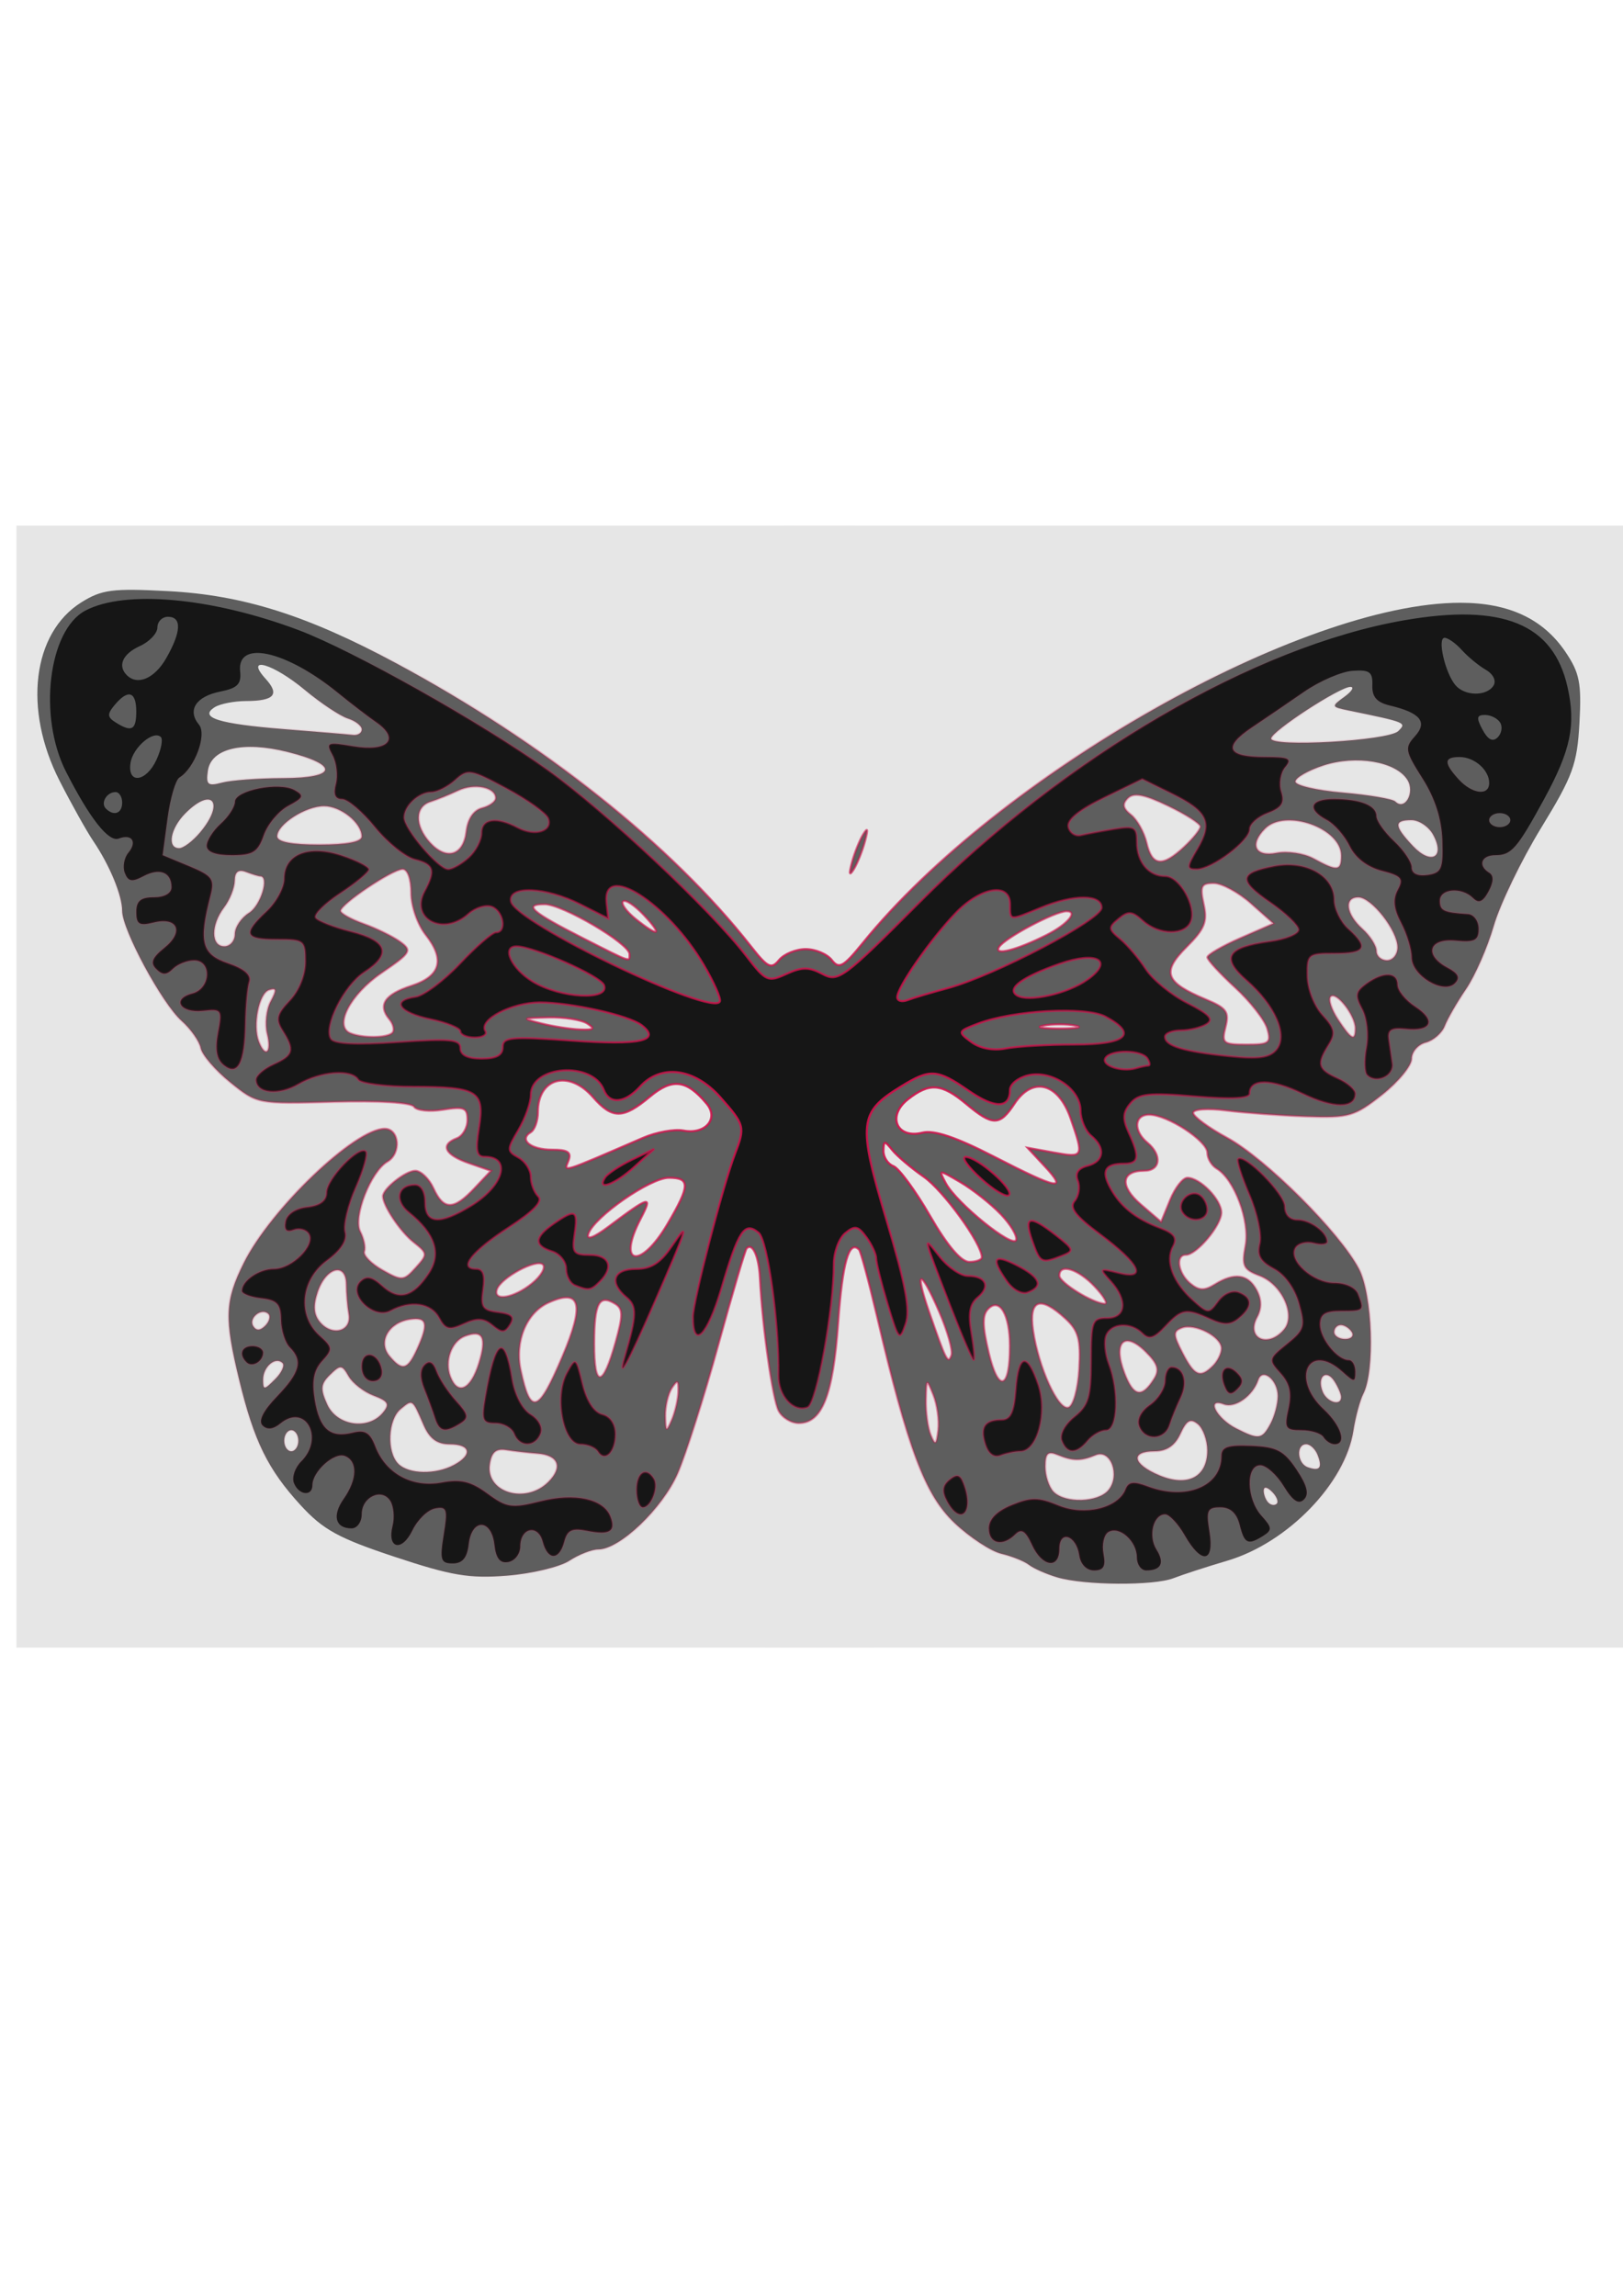 <svg xmlns="http://www.w3.org/2000/svg" viewBox="0 0 744.09 1052.4" version="1.0"><defs><radialGradient id="a" gradientUnits="userSpaceOnUse" cy="498.08" cx="375.84" gradientTransform="matrix(1 0 0 .699 0 150.11)" r="368.79"><stop offset="0" stop-color="#d0114b"/><stop offset="1" stop-color="#d0114b" stop-opacity="0"/></radialGradient></defs><g stroke="url(#a)"><path d="M7.552 498.08V240.93H744.122v514.29H7.552l.002-257.14z" fill="#e6e6e6"/><path d="M484.66 723.02c-5-1.49-10.81-4.06-12.92-5.71-2.11-1.64-7.79-3.93-12.62-5.08s-14.49-7.49-21.46-14.1c-13.57-12.87-21.31-33.52-35.71-95.3-3.68-15.75-7.32-29.27-8.11-30.05-4.62-4.6-7.6 5.89-9.56 33.61-2.35 33.3-7.34 45.97-18.09 45.97-3.46 0-7.6-2.53-9.22-5.62-2.79-5.32-7.41-38.22-8.57-61.06-.51-9.93-3.42-16.3-6.11-13.41-.69.74-6.53 20.65-12.98 44.26-6.45 23.6-14.8 50.03-18.56 58.73-6.99 16.15-26.59 34.96-36.45 34.96-2.91 0-8.88 2.34-13.26 5.19-4.38 2.86-17.22 5.93-28.54 6.84-17.29 1.38-25.49.01-51.45-8.6-25.85-8.56-32.89-12.42-43.23-23.71-14.99-16.35-21.34-29.28-28.15-57.39-6.88-28.35-6.58-36.19 2.07-53.54 12.34-24.77 50.92-61.58 64.61-61.63 6.77-.02 7.73 11.3 1.27 15.09-7.68 4.51-15.84 25.51-12.45 32.05 1.67 3.23 2.52 7.32 1.88 9.09-.63 1.77 3.09 5.62 8.27 8.55 8.97 5.08 9.72 5.03 15.24-1.04 5.61-6.17 5.58-6.58-.99-11.77-6.06-4.79-14.03-16.72-14.03-21.01 0-3.47 10.43-11.69 14.84-11.69 2.58 0 6.34 3.61 8.36 8.03 4.65 10.14 9.22 10.15 18.78.02l7.57-8.01-10.24-3.55c-11.01-3.82-13.18-8.42-5.39-11.4 2.67-1.02 4.85-4.78 4.85-8.36 0-5.63-1.51-6.26-11.25-4.69-6.19 1-12.14.37-13.24-1.39-1.2-1.93-16-2.81-36.92-2.2-34.88 1.01-34.93 1-47.33-8.98-6.823-5.49-12.915-12.56-13.535-15.69-.62-3.14-4.575-8.77-8.789-12.51-8.969-7.97-27.235-41.75-27.235-50.38 0-7.1-5.697-20.88-13.214-31.96-2.999-4.42-9.975-16.9-15.503-27.72-16.693-32.7-12.437-67.66 9.946-81.72 9.387-5.89 14.249-6.52 39.769-5.18 34.371 1.8 63.851 11.11 104.6 33.04 67.23 36.16 126.04 83.08 162.67 129.79 7.73 9.86 9.33 10.63 12.92 6.26 2.26-2.74 7.73-4.99 12.18-4.99 4.44 0 9.82 2.25 11.95 4.99 3.35 4.32 5.27 3.27 14.29-7.87 62.55-77.17 200.89-155.9 273.91-155.88 22.17 0 37.91 7.35 48.16 22.49 6.51 9.62 7.44 14.34 6.44 32.58-1.05 18.99-2.98 24.29-17.63 48.22-9.05 14.78-18.79 34.95-21.65 44.81s-8.57 22.88-12.69 28.93c-4.13 6.05-8.53 13.67-9.78 16.93-1.26 3.26-5.18 6.68-8.73 7.6-3.54.93-6.44 4.28-6.44 7.46 0 3.19-6.12 10.61-13.59 16.5-12.61 9.93-15.11 10.65-34.73 9.95-11.63-.41-28.05-1.63-36.49-2.7-8.76-1.12-15.34-.66-15.34 1.05 0 1.65 6.97 6.78 15.48 11.39 17.69 9.58 51.76 43.47 60.48 60.15 6.2 11.89 7.43 46.72 2.01 57.26-1.52 2.98-3.56 10.57-4.54 16.88-3.71 24.1-30.14 51.38-57.7 59.55-9.54 2.83-20.69 6.45-24.77 8.05-9.09 3.54-40.98 3.32-53.36-.38zm98.53-39.21c-2.32-2.31-3.83-2.5-3.83-.48 0 1.82.97 4.28 2.16 5.46 1.18 1.18 2.9 1.4 3.82.48.92-.91-.05-3.37-2.15-5.46zm-75.03-.76c5.55-6.65 1.1-18.94-5.81-16.07-6.81 2.82-10.43 2.8-17.48-.11-4.47-1.85-5.65-.72-5.65 5.4 0 4.25 1.74 9.47 3.87 11.59 5.36 5.33 20.36 4.84 25.07-.81zm-256.79-3.74c6.85-6.81 4.71-12.34-5.02-13.06-4.3-.32-10.72-1.04-14.27-1.61-4.73-.75-6.75 1.03-7.55 6.64-1.83 12.88 16.47 18.35 26.84 8.03zm302.15-14.47c0-4.66-1.95-10.09-4.34-12.06-3.37-2.78-5.16-1.79-8.01 4.43-2.49 5.45-6.26 8.01-11.81 8.01-11.33 0-10.18 5.89 2.16 11.05 12.99 5.43 22 .75 22-11.43zm-345.46 6.69c8.75-4.66 7.78-9.52-1.9-9.52-5.8 0-9.24-2.54-11.96-8.84-5.2-12.05-4.96-11.88-10.5-7.3-5.88 4.85-6.5 19.72-1.05 25.14 4.76 4.73 17.03 4.99 25.41.52zm396.03-4.56c-1.05-2.73-3.41-4.96-5.24-4.96-4.74 0-4.14 8.81.71 10.54 5.48 1.95 6.81.32 4.53-5.58zm-467.31-6.57c0-2.65-1.46-4.82-3.24-4.82-1.77 0-3.23 2.17-3.23 4.82s1.46 4.82 3.23 4.82c1.78 0 3.24-2.17 3.24-4.82zm291.1-21.02c-3.1-7.72-3.18-7.67-3.38 2.27-.11 5.6.89 12.84 2.22 16.07 2.07 5.04 2.56 4.71 3.38-2.27.52-4.49-.47-11.72-2.22-16.07zm154.6 13.19c1.84-3.42 3.35-9.12 3.35-12.66 0-7.38-7.05-13.14-8.99-7.35-2.46 7.34-10.62 13.09-15.78 11.12-8.3-3.17-3.39 6.46 5.64 11.05 10.45 5.3 11.87 5.11 15.78-2.16zM310.95 637.9c.15-5.31-.37-5.59-2.95-1.61-1.73 2.65-3.06 8.44-2.96 12.86.16 7.36.41 7.49 2.96 1.61 1.52-3.54 2.85-9.33 2.95-12.86zm-135.45 9.69c3.29-3.94 2.57-5.3-4.19-7.85-4.49-1.7-9.66-5.7-11.48-8.9-3.02-5.3-3.75-5.36-8.5-.69-4.34 4.25-4.55 6.52-1.28 13.66 4.46 9.75 18.7 11.87 25.45 3.78zm319.22-20.12c.8-13.53-.28-17.5-6.26-23.05-11.56-10.71-16.86-8.8-14.82 5.35 2.45 16.96 11.57 36.85 16.21 35.33 2.19-.72 4.33-8.48 4.87-17.63zm-236.84-5.84c10.22-23.92 8.32-31.18-6.4-24.51-10.12 4.6-15.53 17.74-12.7 30.89 4.51 20.93 7.92 19.79 19.1-6.38zm356.97 18.68c-.03-1.33-1.4-4.54-3.05-7.14-3.73-5.86-8.09-2.19-5.48 4.59 1.94 5.01 8.62 7.01 8.53 2.55zm-85.84-8.18c2.66-4.2 1.82-6.98-3.77-12.54-9.75-9.71-15.08-4.43-9.74 9.63 4.15 10.94 7.91 11.75 13.51 2.91zm-399.48-7.33c-3.18-3.17-8.91 1.69-8.91 7.55 0 4.9.43 4.9 5.46-.12 3.01-2.98 4.56-6.33 3.45-7.43zm90 .15c3.76-11.96 1.86-15.64-6.42-12.48-6.12 2.34-9.36 11.41-6.61 18.55 3.37 8.71 9.24 5.98 13.03-6.07zm243.43-7.94c0-14.36-4.58-22.34-9.84-17.11-2.85 2.83-2.78 7.75.27 20.4 4.42 18.34 9.57 16.56 9.57-3.29zm-180.75-1.83c3.48-12.37 3.45-15.3-.21-17.55-7.34-4.52-9.54-.33-9.54 18.15 0 20.63 3.84 20.39 9.75-.6zm273.89 10.83c2.14-2.13 3.88-5.69 3.88-7.93 0-5.37-12.17-11.69-18.13-9.42-4.09 1.56-4.04 3.09.33 11.5 5.52 10.61 8.06 11.68 13.92 5.85zm-364.92-7.55c5.39-11.78 4.67-14.9-3.19-13.73-9.85 1.46-14.84 10.36-9.44 16.83 5.85 7.01 8.27 6.41 12.63-3.1zm239.33-17.39c-8.53-19.73-11.47-19.62-4.58.17 7.92 22.73 8.67 24.18 10.24 20.02.79-2.08-1.76-11.17-5.66-20.19zm158.22 8.29c5.47-6.55-1.03-20.73-11.27-24.61-7.48-2.83-8.25-4.47-6.48-13.83 2.11-11.19-5.06-30.4-13.16-35.24-2.37-1.41-4.3-4.68-4.3-7.27 0-5.45-18.31-17.45-26.65-17.46-6.93-.02-7.4 7.4-.81 12.84 6.82 5.64 6.02 12.86-1.43 12.86-10.73 0-11.46 7.01-1.61 15.44l9.31 7.97 4.14-10.1c2.28-5.55 5.84-10.1 7.92-10.1 5.81 0 15.59 10.01 15.59 15.97 0 5.86-11.36 19.39-16.28 19.39-4.91 0-3.61 8.43 2.01 13.07 4 3.31 6.43 3.4 11.26.4 8.95-5.56 15.23-4.71 19.16 2.6 2.34 4.35 2.42 8.37.23 12.44-5.26 9.77 5.01 14.45 12.37 5.63zm31.02 1.22c-1.1-1.77-3.37-3.22-5.04-3.22s-3.04 1.45-3.04 3.22c0 1.76 2.27 3.21 5.04 3.21s4.13-1.45 3.04-3.21zm-496.71-8.31c-3.07-3.06-9.25 1.9-6.95 5.59 1.36 2.2 3.17 2.14 5.49-.16 1.9-1.9 2.56-4.34 1.46-5.43zm36.87.15c-.61-3.47-1.12-9.64-1.14-13.71-.06-10.36-9.34-7.89-13.15 3.49-2.11 6.29-1.79 10.39 1.05 13.8 5.61 6.72 14.61 4.28 13.24-3.58zm341.92-12.74c-7.64-8.09-16.15-10.69-16.15-4.92 0 3.15 15.27 12.59 20.75 12.83 1.64.07-.43-3.49-4.6-7.91zm-258-1.33c4.2-3.38 6.48-7.3 5.08-8.7-2.86-2.86-19.25 6.01-21.06 11.39-1.87 5.59 7.72 3.98 15.98-2.69zm206.31-12.04c0-6.23-17.58-30.58-26.66-36.92-5.77-4.03-12.26-9.55-14.43-12.27-3.51-4.4-3.94-4.37-4.03.34-.06 2.91 1.99 6.09 4.56 7.07 2.56.98 10.14 11.26 16.84 22.84 7.84 13.56 14.23 21.06 17.95 21.06 3.17 0 5.77-.95 5.77-2.12zm-144.07-15.32c10.39-17.64 10.48-21.13.56-21.13-8.53 0-34.31 17.97-36.87 25.7-1.02 3.07 2.38 1.83 9.44-3.44 18.79-14.05 20.19-14.38 14.52-3.49-11.1 21.38-.09 23.48 12.35 2.36zm152.65-4.54c-4.56-4.73-12.85-11.29-18.44-14.57-10.05-5.91-10.11-5.9-6.65.52 4.9 9.12 30.8 30.01 32.21 25.99.64-1.83-2.56-7.2-7.12-11.94zm20.25-21.84l-7.83-8.46 12.11 2.18c13.6 2.45 13.77 2.09 7.55-15.79-5.66-16.24-17.38-19.25-25.71-6.6-6.74 10.23-9.95 10.26-22 .17-11.42-9.56-16.87-10.01-26.83-2.21-9.76 7.64-5.17 18.25 6.62 15.31 5.31-1.33 15.38 2.04 32.8 10.97 29.48 15.1 33.95 15.95 23.29 4.43zm-184.16-13.03c6.08-2.62 14.43-4.12 18.56-3.33 9.97 1.9 16.34-5.48 10.63-12.31-9.23-11.07-15.74-11.87-26.07-3.22-12.28 10.28-17.22 10.31-26.07.18-11.11-12.71-25.25-8.86-25.25 6.88 0 3.96-1.47 8.11-3.28 9.22-5.61 3.45-.02 8.01 9.84 8.01 7.21 0 8.94 1.17 7.45 5.04-2.08 5.39-4.05 6 34.19-10.47zm-172.3-47.68c-1.12-4.45-.41-11.13 1.58-14.83 2.88-5.36 2.73-6.45-.73-5.31-4.67 1.52-7.58 16.22-4.7 23.7 3 7.76 6 4.99 3.85-3.56zm458.47-2.34c-1.13-3.98-7.77-12.49-14.76-18.92-6.98-6.43-12.7-12.66-12.7-13.84 0-1.19 6.82-5.16 15.16-8.83l15.17-6.67-10.37-9.22c-5.71-5.07-13.37-9.22-17.04-9.22-5.72 0-6.36 1.36-4.54 9.64 1.77 8.01.44 11.32-7.92 19.63-11.56 11.51-9.84 16.17 8.83 23.94 9.56 3.97 10.83 5.74 9.08 12.67-1.89 7.47-1.2 8.05 9.55 8.05 10.47 0 11.39-.7 9.54-7.23zm-401.16 1.9c1.17-1.16.55-4.01-1.38-6.32-5.37-6.43-2.11-11.34 10.13-15.29 13.43-4.34 15.58-11.94 6.59-23.31-3.76-4.76-6.7-13.21-6.7-19.29 0-6.25-1.63-10.82-3.86-10.82-4.58 0-28.44 16.01-28.44 19.08 0 1.17 4.79 3.86 10.65 5.96 5.86 2.11 13.35 5.8 16.64 8.2 5.6 4.07 5.02 5.02-8.63 14.37-14.35 9.82-21.84 24.41-14.15 27.56 5.56 2.29 16.8 2.2 19.15-.14zm441.54-2.09c0-5.9-8.71-17.12-11.3-14.55-1.18 1.17.33 5.87 3.34 10.44 6.14 9.32 7.96 10.26 7.96 4.11zm-352.13-2.22c-2.67-1.72-10.66-2.97-17.77-2.79-12.45.32-12.57.42-3.23 2.79 5.33 1.35 13.33 2.6 17.77 2.78 6.34.26 7.03-.34 3.23-2.78zm223.72.94c-4-.76-10.54-.76-14.54 0-4 .77-.73 1.4 7.27 1.4 7.99 0 11.26-.63 7.27-1.4zm-204.34-32.75c0-4.8-30.72-22.83-38.89-22.83-10.04 0-6.04 3.51 17.89 15.7 22.21 11.31 21 10.9 21 7.13zm352.13-3.12c0-7.67-11.97-22.93-18-22.93-6.65 0-5.67 7.7 1.85 14.47 3.56 3.19 6.46 7.76 6.46 10.14 0 2.37 2.18 4.32 4.85 4.32 2.66 0 4.84-2.7 4.84-6zm-160.92-5.64c9.61-4.86 14.66-10.86 9.15-10.86-5.28 0-28.36 12.21-30.94 16.37-2.59 4.17 7.92 1.51 21.79-5.51zm-372.12-.44c0-3.12 2.91-7.47 6.46-9.67 5.39-3.36 9.49-16.82 5.11-16.82-.74 0-3.65-.88-6.46-1.95-3.51-1.34-5.14-.09-5.21 4.01-.06 3.29-2.24 8.78-4.85 12.21-6.143 8.09-6.087 17.87.1 17.87 2.67 0 4.85-2.54 4.85-5.65zm187.39-8.8c-4.17-4.41-8.42-7.18-9.45-6.15s1.56 4.64 5.75 8.02c10.72 8.65 12.69 7.65 3.7-1.87zm319.81-27.15c0-12.59-25.57-21.68-34.89-12.4-7.33 7.29-4.61 13.16 5.2 11.21 5-.99 12.62.13 16.96 2.5 10.99 6 12.73 5.82 12.73-1.31zm-72.09-3.96c4.11-3.84 7.48-8.05 7.48-9.36 0-1.3-6.65-5.57-14.78-9.48-10.92-5.26-15.72-6.18-18.4-3.51-2.68 2.66-2.3 4.65 1.47 7.63 2.8 2.22 6.02 8.01 7.15 12.87 2.49 10.66 7.12 11.16 17.08 1.85zm114.27-5.52c-2-3.73-6.5-6.78-9.99-6.78-8.16 0-8 2.65.72 11.89 8.31 8.81 14.83 5.21 9.27-5.11zm-443.33-1.54c.67-5.8 3.35-9.78 7.27-10.8 3.42-.89 6.21-2.94 6.21-4.56 0-5-9.77-6.97-17.18-3.45-3.88 1.84-9.59 4.16-12.7 5.15-7.17 2.27-7.26 10.97-.2 18.74 7.56 8.31 15.33 5.93 16.6-5.08zm-122.02.39c11.401-13.6 5.726-21.15-6.643-8.84-6.975 6.94-8.646 16.07-2.941 16.07 1.936 0 6.249-3.25 9.584-7.23zm74.121 1.84c0-6.17-9.61-13.89-17.28-13.89-8.45 0-21.49 8.4-21.49 13.84 0 2.54 6.52 3.83 19.39 3.83 12.72 0 19.38-1.3 19.38-3.78zm479.34-25.99c-5.28-8.34-23.45-11.42-38.46-6.52-7.05 2.3-12.83 5.62-12.83 7.38s9.81 4.04 21.8 5.06c11.98 1.03 22.79 2.86 24.01 4.07 4.41 4.39 9.14-4.23 5.48-9.99zm-515.41-.72c24.86-.05 25.88-6.06 2.03-12.01-20.4-5.09-35.017-1.65-36.509 8.59-.94 6.45-.047 7.21 6.459 5.48 4.16-1.11 16.76-2.03 28.02-2.06zm511.27-21.56c3.93-3.91 3.81-3.96-22.92-9.48-7.81-1.61-7.87-1.82-1.8-6.23 3.45-2.51 4.7-4.56 2.78-4.56-4.89 0-36.1 20.31-36.33 23.64-.28 4.17 53.84 1.04 58.27-3.37zm-475.2-.77c0-1.64-2.87-3.9-6.39-5.01-3.51-1.11-12.37-6.99-19.69-13.07-14.62-12.16-27.82-15.95-18.03-5.17 6.6 7.25 4.05 10.17-8.93 10.23-5.47.03-11.93 1.29-14.339 2.81-7.502 4.73 1.679 7.65 31.569 10.05 15.26 1.22 29.55 2.43 31.77 2.69s4.04-.88 4.04-2.53zm224.76 60.86c1.19-4.42 3.51-10.21 5.16-12.86 2.08-3.35 2.33-2.37.83 3.22-1.19 4.42-3.51 10.2-5.15 12.85-2.09 3.35-2.34 2.37-.84-3.21z" fill="#5e5e5e"/><path d="M494.79 712.88c-1.37-9.2-9.11-11.7-9.11-2.93 0 9.47-7.92 8.32-12.56-1.83-2.95-6.43-4.82-7.61-7.63-4.82-5.8 5.78-12.12 4.36-12.12-2.71 0-4.22 3.6-7.9 10.5-10.72 8.84-3.62 12.23-3.58 21.42.21 12 4.95 27.39 1.23 30.73-7.44 1.33-3.44 3.7-3.75 10.13-1.31 17.65 6.67 33.83.03 33.83-13.88 0-4.2 2.89-5.18 13.79-4.71 11.6.5 14.87 2.23 20.65 10.88 4.87 7.3 5.86 11.29 3.41 13.72-2.44 2.44-5.15.66-9.29-6.13-3.22-5.26-8.05-9.56-10.74-9.56-6.78 0-6.36 15.57.63 23.24 4.76 5.24 4.88 6.49.81 9.05-7.14 4.49-8.69 3.78-10.89-4.97-1.37-5.4-4.27-8.04-8.85-8.04-6 0-6.6 1.37-4.99 11.25 2.31 14.19-3.66 15.02-11.34 1.59-3.03-5.29-7.07-9.62-8.99-9.62-5.45 0-7.89 9.9-3.97 16.15 3.83 6.11 2.14 9.56-4.69 9.56-2.37 0-4.31-2.71-4.31-6.03 0-7.45-8.11-14.61-13.08-11.55-2.02 1.25-3.02 5.71-2.21 9.92 1.11 5.77.04 7.66-4.31 7.66-3.47 0-6.21-2.79-6.82-6.98zm-291.36-9.41c1.89-11.76 1.46-13.06-3.98-12.02-3.35.64-8.01 5.16-10.36 10.03-4.84 10.04-11.76 8.45-9.1-2.08.96-3.8.5-8.92-1.03-11.37-3.84-6.18-13.11-1.93-13.11 6.02 0 3.59-2.09 6.53-4.66 6.53-7.47 0-9.03-5.86-3.6-13.57 6.25-8.89 6.47-17.34.49-19.62-4.87-1.86-14.84 7.12-14.84 13.35 0 5.38-6.32 4.66-8.5-.97-1-2.61.5-7.05 3.34-9.88 10.81-10.76 1.95-26.88-9.56-17.38-3.24 2.67-6.04 2.99-8.12.92s.2-6.67 6.6-13.33c10.56-10.99 11.97-16.41 5.88-22.47-2.14-2.13-3.96-7.84-4.04-12.7-.11-7.19-1.78-9.01-9.03-9.83-4.88-.56-8.88-2.08-8.88-3.38 0-4.66 7.89-10.07 14.68-10.07 8.29 0 19.19-10.96 16-16.09-1.24-2-4.4-2.82-7.01-1.82-3.25 1.24-4.42.04-3.69-3.8.65-3.38 4.6-6.02 9.93-6.63 5.91-.68 8.86-2.9 8.86-6.67 0-6.21 14.98-21.87 18.02-18.84 1.05 1.04-1.01 8.44-4.57 16.45-3.56 8-5.78 17.19-4.94 20.42 1.03 3.9-1.76 8.29-8.33 13.12-12.04 8.86-13.65 25.18-3.39 34.42 6.04 5.44 6.13 6.24 1.18 11.67-3.83 4.22-4.77 9.13-3.37 17.7 2.21 13.54 7.04 17.73 17.44 15.13 5.65-1.41 7.93 0 10.38 6.4 4.73 12.37 16.89 18.97 30.33 16.46 8.83-1.64 13.42-.54 21.04 5.07 8.84 6.5 11.1 6.83 24.31 3.52 15.85-3.97 28.94-1.1 32.07 7.03 2.6 6.73-.36 8.56-10.56 6.53-7.09-1.41-9.21-.42-10.63 4.97-2.28 8.68-7.58 8.67-9.86-.02-2.15-8.17-10.28-6.44-10.29 2.18 0 3.36-2.44 6.57-5.42 7.14-3.85.74-5.71-1.56-6.45-7.99-1.38-11.91-10.39-12.06-11.76-.19-.72 6.26-2.85 8.84-7.31 8.84-5.54 0-6.03-1.55-4.16-13.18zm230.74-15.41c-2.39-4.45-2.09-7.08 1.12-9.73 3.38-2.78 4.87-2.42 6.4 1.53 5.08 13.17-1.18 19.99-7.52 8.2zm-142.33-5.16c0-7.95 4.38-10.78 7.9-5.11 2.33 3.76-1.24 13.14-5.01 13.14-1.59 0-2.89-3.61-2.89-8.03zm-17.73-17.63c-1.12-1.79-4.73-3.26-8.02-3.26-7.94 0-12.08-21.93-6.17-32.71 4.01-7.33 4.15-7.23 7.12 4.99 1.9 7.85 5.26 13.05 9.07 14.04 3.72.96 6.04 4.44 6.04 9.04 0 8.24-4.86 13.02-8.04 7.9zM451.75 662c-2.51-7.87-.31-11.14 7.5-11.2 4.07-.03 5.68-3.47 6.42-13.71 1.21-16.66 5.3-17.53 10.38-2.22 4.24 12.78-.55 30.35-8.27 30.35-2.3 0-6.36.83-9.01 1.84-3.07 1.17-5.61-.66-7.02-5.06zm35.09-1.61c-1.09-2.84 1.28-7.36 5.76-10.97 6.49-5.23 7.61-9.02 7.61-25.7 0-18.15.53-19.57 7.27-19.57 8.84 0 9.66-8.12 1.71-16.87-5.38-5.9-5.25-6.03 3.65-3.81 13.37 3.34 9.76-4.09-8.64-17.76-11.3-8.41-14.12-12.13-11.53-15.23 1.88-2.26 2.53-6.43 1.43-9.27-1.33-3.46.14-5.71 4.49-6.84 7.66-2 8.4-8.2 1.62-13.79-2.66-2.2-4.84-7.41-4.84-11.57 0-9.91-13.35-18.76-24.21-16.05-4.45 1.11-8.1 4.08-8.1 6.6 0 8.61-6.84 8.77-18.94.43-14.51-10.01-17.64-10.21-30.95-2.02-19.41 11.93-19.96 16.87-6.8 61.1 8.97 30.12 11.05 41.43 8.82 47.88-2.76 8-3.2 7.52-8.21-9.01-2.91-9.6-5.3-19.09-5.3-21.08 0-2-2.02-6.38-4.49-9.74-3.82-5.2-5.28-5.48-9.7-1.83-2.85 2.36-5.19 8.74-5.19 14.17 0 20.73-7.95 64.03-12.05 65.59-6.51 2.49-13.51-5.19-13.36-14.65.38-23.51-4.98-61.9-9.11-65.32-6.41-5.29-9.11-1.26-17.03 25.5-6.43 21.71-13.06 28.34-13.06 13.06 0-7.07 13.62-59.95 19.21-74.57 4.79-12.53 4.57-13.37-6.63-26.06-11.83-13.42-27.22-15.48-36.81-4.93-6.97 7.66-14.02 8.3-16.64 1.51-5.11-13.26-33.44-11.29-33.44 2.32 0 3.53-2.54 10.72-5.65 15.98-5.38 9.09-5.38 9.7 0 12.71 3.11 1.73 5.65 5.68 5.65 8.78 0 3.09 1.52 7.13 3.36 8.97 2.33 2.31-1.84 6.71-13.53 14.3-17.05 11.07-23.26 19-14.88 19 3.19 0 4.14 2.8 3.17 9.4-1.2 8.12-.26 9.54 6.93 10.44 6.32.8 7.62 2.16 5.42 5.67-2.42 3.86-3.74 3.91-8.08.33-4-3.3-7.01-3.46-13.11-.7-6.73 3.05-8.43 2.64-11.33-2.74-3.68-6.84-13.03-8.19-22.36-3.22-7.7 4.1-19.66-7.54-13.77-13.4 2.82-2.79 5.3-2.29 10.15 2.08 7.6 6.84 14.03 5.07 21.23-5.87 5.92-8.99 2.92-18.17-9.1-27.86-6.81-5.48-5.23-12.7 2.79-12.7 2.81 0 4.66 3.18 4.66 8.03 0 9.96 6.63 10.44 21.1 1.54 15-9.22 18.61-22.43 6.13-22.43-3.69 0-4.24-2.83-2.58-13.19 2.72-16.89-.39-18.84-30.12-18.9-12.77-.03-24.13-1.5-25.23-3.27-3.05-4.92-17.34-3.83-27.4 2.09-9.08 5.33-19.44 4.24-19.44-2.06 0-1.86 3.64-5.03 8.08-7.04 9.11-4.13 9.75-6.48 4.15-15.4-3.29-5.25-2.78-7.45 3.23-13.82 4.3-4.55 7.16-11.67 7.16-17.81 0-9.81-.56-10.24-12.93-10.24-15.02 0-15.95-2.47-4.84-12.86 4.44-4.15 8.07-10.86 8.07-14.91 0-11.2 11.05-15.67 26.31-10.65 6.86 2.25 12.46 5.11 12.46 6.36s-5.87 6.14-13.04 10.86-12.28 9.8-11.36 11.28 8.24 4.34 16.27 6.35c16.78 4.21 18.78 10.33 6.07 18.61-9.33 6.09-18.81 24.96-15.34 30.55 1.48 2.37 11.48 2.86 30.79 1.5 24.09-1.7 28.61-1.27 28.61 2.76 0 3.18 3.26 4.79 9.69 4.79 6.8 0 9.69-1.56 9.69-5.24 0-4.63 3.66-4.97 31.97-2.98 31.1 2.2 40.88.04 31.8-7.02-5.82-4.53-32.34-10.47-46.71-10.47-12.99 0-28.18 7.94-25 13.07 1.02 1.65-1.13 3-4.79 3s-6.65-1.24-6.65-2.76-6.15-4.05-13.66-5.63c-14.57-3.05-18.32-8.65-6.89-10.27 3.8-.54 12.96-7.41 20.37-15.27 7.4-7.86 14.83-14.29 16.51-14.29 5.03 0 3.45-9.69-1.91-11.74-2.74-1.04-7.58.45-10.76 3.32-11.49 10.34-26.9 2.31-20.04-10.45 5.15-9.57 4.28-12.37-4.49-14.56-4.37-1.09-12.61-7.76-18.31-14.81-5.7-7.06-12.47-12.83-15.04-12.83-3.21 0-4.11-2.19-2.86-6.95 1-3.82.32-9.75-1.53-13.19-3.14-5.83-2.51-6.09 9.53-4.07 15.8 2.65 21.57-3.27 10.63-10.92-3.98-2.77-11.86-8.82-17.51-13.44-23.95-19.58-46.59-24.6-45.02-9.99.63 5.84-1.21 7.7-9.16 9.28-11.116 2.21-15.198 8.57-9.72 15.14 3.759 4.51-1.929 19.93-8.942 24.24-1.778 1.09-4.241 9.55-5.473 18.79l-2.241 16.81L86.627 397c10.813 4.5 11.832 5.91 9.832 13.67-5.45 21.15-3.984 26.79 8.011 30.85 7.5 2.54 10.79 5.41 9.78 8.5-.83 2.56-1.63 11.2-1.77 19.2-.32 18.21-3.51 24.26-9.98 18.92-3.216-2.65-3.989-7.14-2.545-14.8 1.985-10.51 1.685-10.94-6.867-10-10.482 1.16-14.551-5.44-4.904-7.95 8.444-2.19 9.109-15.17.778-15.17-3.198 0-7.559 1.74-9.691 3.86-2.941 2.92-4.781 2.95-7.625.12-2.843-2.82-1.939-5.18 3.745-9.76 9.116-7.35 6.068-14.34-5.041-11.56-6.485 1.62-7.878.77-7.878-4.81 0-5.09 2.015-6.78 8.076-6.78 4.879 0 8.077-1.83 8.077-4.63 0-6.86-5.459-8.99-12.904-5.02-5.209 2.77-6.977 2.46-8.504-1.5-1.061-2.75-.325-6.93 1.635-9.28 4.164-4.99 1.596-8.76-4.406-6.47-4.623 1.77-13.255-9.18-24.202-30.69-12.822-25.21-8.082-64.77 8.84-73.78 18.147-9.66 57.957-6.05 97.696 8.87 24.92 9.36 84.07 42.55 114.29 64.14 26.66 19.04 74.75 64.06 91.02 85.2 9.02 11.73 9.98 12.16 18.43 8.31 7.18-3.28 10.39-3.27 16.55.01 7.25 3.86 9.52 2.18 44.4-32.75 66.84-66.96 153.85-117.57 222.51-129.41 45.05-7.78 68.14 1.69 74.67 30.61 3.92 17.37 1.51 28.94-10.73 51.39-12.39 22.72-14.99 25.72-22.34 25.72-6.49 0-8.17 4.75-2.83 8.04 2.14 1.31 2.04 4.23-.3 8.57-2.59 4.81-4.5 5.62-7.11 3.02-5.22-5.19-15.21-4.36-15.21 1.26 0 4.58 1.68 5.38 12.92 6.12 2.67.17 4.85 3.21 4.85 6.74 0 5.31-1.82 6.25-10.5 5.41-12.39-1.19-14.7 6.59-3.69 12.45 4.9 2.61 5.82 4.6 3.29 7.12-5.22 5.19-19.79-3.54-19.81-11.87-.01-3.68-2.18-10.79-4.81-15.81-3.44-6.56-3.87-10.83-1.54-15.17 2.79-5.17 1.74-6.41-7.31-8.73-6.65-1.71-12.11-5.89-14.76-11.33-2.31-4.75-7.03-10.14-10.49-11.98-9.22-4.91-7.69-9.56 3.13-9.56 12.27 0 19.64 2.93 19.64 7.82 0 2.15 3.64 7.31 8.08 11.47 4.44 4.15 8.08 9.56 8.08 12.03 0 2.81 2.71 4.1 7.26 3.46 6.43-.91 7.22-2.75 6.79-15.85-.32-9.9-3.35-19.34-9.11-28.43-7.96-12.54-8.23-14.04-3.48-19.26 5.98-6.57 2.55-10.8-11.42-14.11-6.06-1.44-8.27-3.98-8.08-9.29.22-6.11-1.25-7.2-9.05-6.64-5.13.37-15.16 4.71-22.28 9.64-7.13 4.94-17.89 12.29-23.91 16.33-13.39 8.99-11.37 13.55 6.02 13.55 11.11 0 12.53.71 9.23 4.66-2.14 2.57-2.94 7.63-1.79 11.25 1.63 5.09.23 7.29-6.19 9.72-4.57 1.72-8.3 5.07-8.3 7.43 0 5.31-17.25 18.36-24.28 18.36-4.64 0-4.61-.92.35-9.28 7.19-12.11 4.82-17.25-11.69-25.38l-13.59-6.69-17.49 8.54c-11.55 5.63-17.12 10.2-16.39 13.44.6 2.7 3.19 4.41 5.75 3.8 2.56-.6 9.38-1.88 15.15-2.83 9.45-1.55 10.5-.94 10.5 6.09 0 9.03 5.45 15.53 13.03 15.53 6.51 0 14.37 13.84 11.73 20.67-2.53 6.58-14.6 6.45-22.02-.22-4.94-4.46-6.65-4.6-11.08-.94-4.81 3.96-4.74 4.73.74 9.28 3.3 2.73 8.56 8.92 11.69 13.76 3.14 4.83 11.71 11.85 19.06 15.58 10.11 5.13 12.27 7.47 8.84 9.63-2.49 1.57-7.8 2.88-11.8 2.9-3.99.03-7.26 1.34-7.26 2.92 0 4.17 8.35 6.73 28.9 8.87 13.93 1.45 19.06.77 22.17-2.96 5.42-6.5-.53-20.23-13.8-31.82-11.85-10.35-8.92-15.18 10.79-17.81 7.33-.98 13.26-3.4 13.19-5.37-.06-1.98-5.94-7.61-13.06-12.51-14.77-10.17-14.34-13.56 2.11-16.63 14.42-2.7 27.23 4.59 27.23 15.47 0 4.11 2.91 10.09 6.46 13.29 9.49 8.54 7.98 11.25-6.24 11.25-12.22 0-12.7.39-12.52 10.44.1 5.88 3.13 13.67 6.93 17.82 5.64 6.15 6.11 8.39 2.83 13.61-5.59 8.91-4.96 11.27 4.16 15.4 4.44 2.01 8.07 5.18 8.07 7.04 0 6.86-9.95 6.85-24.23-.03s-24.23-6.89-24.23-.02c0 2.26-8.33 2.69-25.11 1.3-21.13-1.75-25.82-1.24-29.55 3.24-3.49 4.17-3.64 7.05-.73 13.41 5.13 11.2 4.66 14.21-2.22 14.21-8.63 0-10.48 3.17-6.36 10.87 4.62 8.62 11.51 14.24 22.74 18.51 6.83 2.6 8.2 4.57 6.03 8.69-3.54 6.73.09 16.35 9.27 24.57 6.93 6.21 7.26 6.22 11.53.4 2.55-3.46 6.51-5.18 9.4-4.08 6.35 2.43 6.37 6.63.06 11.84-3.81 3.15-6.8 3.24-13.07.39-11.14-5.05-13.06-4.73-20.65 3.37-5.12 5.47-7.47 6.19-10.46 3.21-5.37-5.34-14.43-4.79-16.67 1.01-1.03 2.67-.46 8.55 1.27 13.07 4.75 12.42 3.98 30.3-1.31 30.3-2.45 0-6.26 2.17-8.47 4.82-5.12 6.14-9.39 6.14-11.76-.01zm39.67-171.96c.85 0 .65-1.44-.45-3.21-2.51-4.04-16.76-4.22-19.23-.24-2.09 3.36 7.31 6.54 13.84 4.68 2.37-.68 5-1.23 5.84-1.23zm-33.97-9.64c24.03 0 29.34-4.76 14.26-12.79-8.94-4.76-42.21-2.94-58.38 3.2-9.35 3.55-9.43 3.76-3.12 8.42 3.98 2.95 10.01 4.09 15.74 2.98 5.11-1 19.29-1.81 31.5-1.81zm-169.97-36.61c-16.79-28.51-46.57-47.45-44.49-28.3l.78 7.15-12.76-6.47c-15.91-8.08-33.35-8.8-31.84-1.31 1.96 9.68 92.71 53.07 95.76 45.78.57-1.35-2.79-8.93-7.45-16.85zm111.89 10.77c21.4-5.73 70.6-31.43 70.6-36.87 0-6.25-12.89-6.23-27.96.03-14.51 6.03-14.04 6.09-14.04-1.6 0-10.17-13.37-8.02-24.89 4.01-11.54 12.05-26.8 34.01-26.8 38.56 0 1.71 2.09 2.31 4.65 1.34 2.55-.98 10.85-3.44 18.44-5.47zm64.02-3.86c12.45-8.79 4.49-13.33-12.75-7.28-17.14 6.02-24.41 11.42-19.45 14.47 5.22 3.21 23.14-.79 32.2-7.19zm-221.58 2.5c-1.62-4.2-32.25-17.8-40.1-17.8-7.05 0-2.38 10.18 7.39 16.11 12.73 7.72 35.49 8.9 32.71 1.69zm-62.04-58.48c3.25-2.92 5.91-7.98 5.91-11.25 0-6.64 6.86-7.66 16.62-2.46 7.88 4.19 16.2 1.62 13.92-4.31-.92-2.37-9.51-8.53-19.1-13.69-16.59-8.93-17.73-9.12-23.57-3.85-3.38 3.04-8.29 5.53-10.9 5.53-5.77 0-12.51 6.27-12.51 11.64 0 5.22 15.78 23.71 20.23 23.71 1.92 0 6.15-2.39 9.4-5.32zm477.57-17.18c0-1.76-2.18-3.21-4.84-3.21-2.67 0-4.85 1.45-4.85 3.21 0 1.77 2.18 3.22 4.85 3.22 2.66 0 4.84-1.45 4.84-3.22zM56.01 367.9c0-2.65-1.368-4.82-3.04-4.82-4.074 0-6.992 5.02-4.411 7.58 3.639 3.62 7.451 2.21 7.451-2.76zm626.73-9c0-5.96-6.76-11.89-13.57-11.89-7.22 0-7.34 2.63-.46 10.19 6.2 6.82 14.03 7.77 14.03 1.7zM71.77 348.2c2.128-4.65 3.019-9.3 1.979-10.34-3.357-3.34-12.857 4.77-13.921 11.88-1.479 9.89 7.22 8.77 11.942-1.54zm615.99-16.99c-1.19-1.92-4.31-3.49-6.94-3.49-3.85 0-4.06 1.31-1.12 6.77 2.47 4.61 4.7 5.73 6.94 3.5 1.81-1.81 2.32-4.85 1.12-6.78zm-625.29-5.1c0-9.19-3.764-10.32-9.896-2.97-3.503 4.2-3.432 5.57.412 7.99 7.403 4.66 9.484 3.56 9.484-5.02zm622.26-11.85c1.37-2.21-.12-5.26-3.53-7.23-3.25-1.88-8.19-5.95-10.98-9.04-2.78-3.1-6.35-5.63-7.93-5.63-3.44 0 .21 16 4.95 21.68 4.26 5.11 14.38 5.23 17.49.22zM76.2 301.72c6.933-12.12 7.226-19 .807-19-2.665 0-4.846 2.2-4.846 4.89s-3.634 6.54-8.076 8.55c-7.866 3.57-10.281 9.01-5.923 13.35 4.898 4.87 12.733 1.49 18.038-7.79zm159.55 355.46c-1.02-2.65-4.87-4.82-8.56-4.82-5.97 0-6.49-1.34-4.67-12.05 4.55-26.81 8.81-29.62 12.28-8.11 1.15 7.09 4.64 13.78 8.41 16.12 3.8 2.34 5.69 5.98 4.58 8.83-2.4 6.25-9.63 6.26-12.04.03zm371.07 1.61c-1.09-1.77-5.66-3.21-10.14-3.21-7.4 0-7.94-.9-5.96-9.86 1.59-7.22.62-11.57-3.63-16.24-5.62-6.18-5.53-6.6 2.96-13.44 8.01-6.47 8.47-8.05 5.49-18.58-1.96-6.95-6.53-13.26-11.52-15.91-6.24-3.32-7.82-6.15-6.46-11.54.99-3.92-1.15-13.96-4.74-22.31-3.6-8.35-5.96-15.75-5.25-16.46 2.85-2.84 21.49 16.04 21.49 21.77 0 3.77 2.24 6.14 5.81 6.14 5.82 0 13.57 5.7 13.57 9.98 0 1.25-2.74 1.56-6.1.69-3.35-.88-7.13.07-8.39 2.11-3.55 5.71 8 16.15 17.87 16.15 5.09 0 9.68 2.16 10.81 5.08 2.93 7.59 2.75 7.77-7.73 7.77-7.42 0-9.69 1.46-9.69 6.2 0 6.45 7.95 16.3 13.15 16.3 1.65 0 3 2.4 3 5.32 0 4.95-.41 4.95-5.91 0-15.4-13.86-23.85 2.96-8.63 17.18 8.09 7.56 10.76 16.08 5.04 16.08-1.67 0-3.94-1.45-5.04-3.22zm-84.52-5.03c-1.18-3.06.75-6.89 4.95-9.82 3.79-2.64 6.89-7.61 6.89-11.05 0-3.43 1.36-6.24 3.04-6.24 5.46 0 7.48 6.89 4.09 13.97-1.82 3.8-4.13 9.45-5.12 12.55-2.25 6.98-11.23 7.37-13.85.59zm-322.89-3.81c-.98-3.09-3.18-9.1-4.9-13.34-2.06-5.08-2-8.84.15-10.99 2.22-2.21 4-1.27 5.49 2.9 1.21 3.39 5.22 9.49 8.9 13.57 5.72 6.31 6.01 7.84 1.94 10.39-6.94 4.37-9.59 3.79-11.58-2.53zm361.89-14.87c-2.73-7.09.91-10.72 5.84-5.81 2.92 2.9 2.93 4.7.05 7.56-2.87 2.86-4.27 2.44-5.89-1.75zm-395.45-8.7c0-7.83 7.55-6.73 9.12 1.34.62 3.17-1.03 5.36-4.04 5.36-2.99 0-5.08-2.75-5.08-6.7zM113 624.42c-3.64-3.62-2.22-7.41 2.78-7.41 2.66 0 4.84 1.36 4.84 3.02 0 4.05-5.04 6.96-7.62 4.39zm173.44-2.59c5.52-19.05 5.64-23.13.76-27.15-8.18-6.76-6.1-13.03 4.33-13.03 6.97 0 11.19-2.68 16.45-10.45 8.47-12.49 7.45-9.21-8.21 26.52-12.02 27.44-16.79 36.06-13.33 24.11zm149.18-23.34c-12.84-33.02-12.75-32.6-4.8-22.47 3.82 4.86 9.64 8.84 12.94 8.84 8.29 0 10.54 4.88 4.54 9.83-3.7 3.06-4.46 7.33-2.91 16.44 1.15 6.77 1.6 12.29 1 12.27s-5.45-11.23-10.77-24.91zm25.92-11.26c-7.43-10.55-6-12.72 4.75-7.19 10.63 5.47 12.27 9.58 4.94 12.38-2.75 1.05-6.84-1.14-9.69-5.19zm-197.96 1.93c-2.23-.89-4.04-4.29-4.04-7.56s-2.91-6.87-6.46-7.99c-8.4-2.65-8.18-6.48.71-12.67 10.02-6.98 11.29-6.37 9.67 4.64-1.27 8.61-.53 9.64 7.02 9.64 8.95 0 11.09 5.72 4.56 12.21-4.13 4.11-5.15 4.27-11.46 1.73zm209.66-20.37c-4.02-11.46-1.29-12.12 10.85-2.61 8.3 6.49 8.51 7.2 2.86 9.41-9.54 3.73-10.12 3.44-13.71-6.8zm68.8-13.14c-2.82-4.54 3.41-10.73 7.97-7.93 1.93 1.19 3.51 4.25 3.51 6.8 0 5.41-8.31 6.23-11.48 1.13zm-92.4-15.46c-5.94-5.38-9.07-9.82-6.95-9.88 5.37-.13 22.46 14.96 19.87 17.54-1.16 1.16-6.97-2.29-12.92-7.66zm-172.32-.35c1.11-1.78 6.64-5.47 12.3-8.21l10.3-4.97-9.07 8.21c-8.96 8.12-17.42 11.22-13.53 4.97zm349.5-47.05c-1.27-1.26-1.43-6.94-.36-12.63 1.1-5.83.24-13.53-1.98-17.65-3.33-6.19-3.03-7.97 1.94-11.59 7.75-5.64 14.32-5.43 14.32.48 0 2.61 3.63 7.1 8.05 9.99 9.73 6.34 7.6 11.47-4.25 10.25-6.65-.68-8.45.41-7.83 4.74.44 3.09 1.17 8.1 1.61 11.13.83 5.63-7.36 9.4-11.5 5.28zM94.78 387.68c0-2.38 2.907-6.94 6.462-10.14 3.55-3.2 6.46-7.7 6.46-9.99 0-5.27 20.33-9.28 27.32-5.39 4.52 2.52 4.14 3.5-2.81 7.2-4.43 2.35-9.5 8.41-11.27 13.46-2.72 7.78-4.97 9.19-14.69 9.19-7.456 0-11.472-1.52-11.472-4.33z" fill="#161616"/></g></svg>